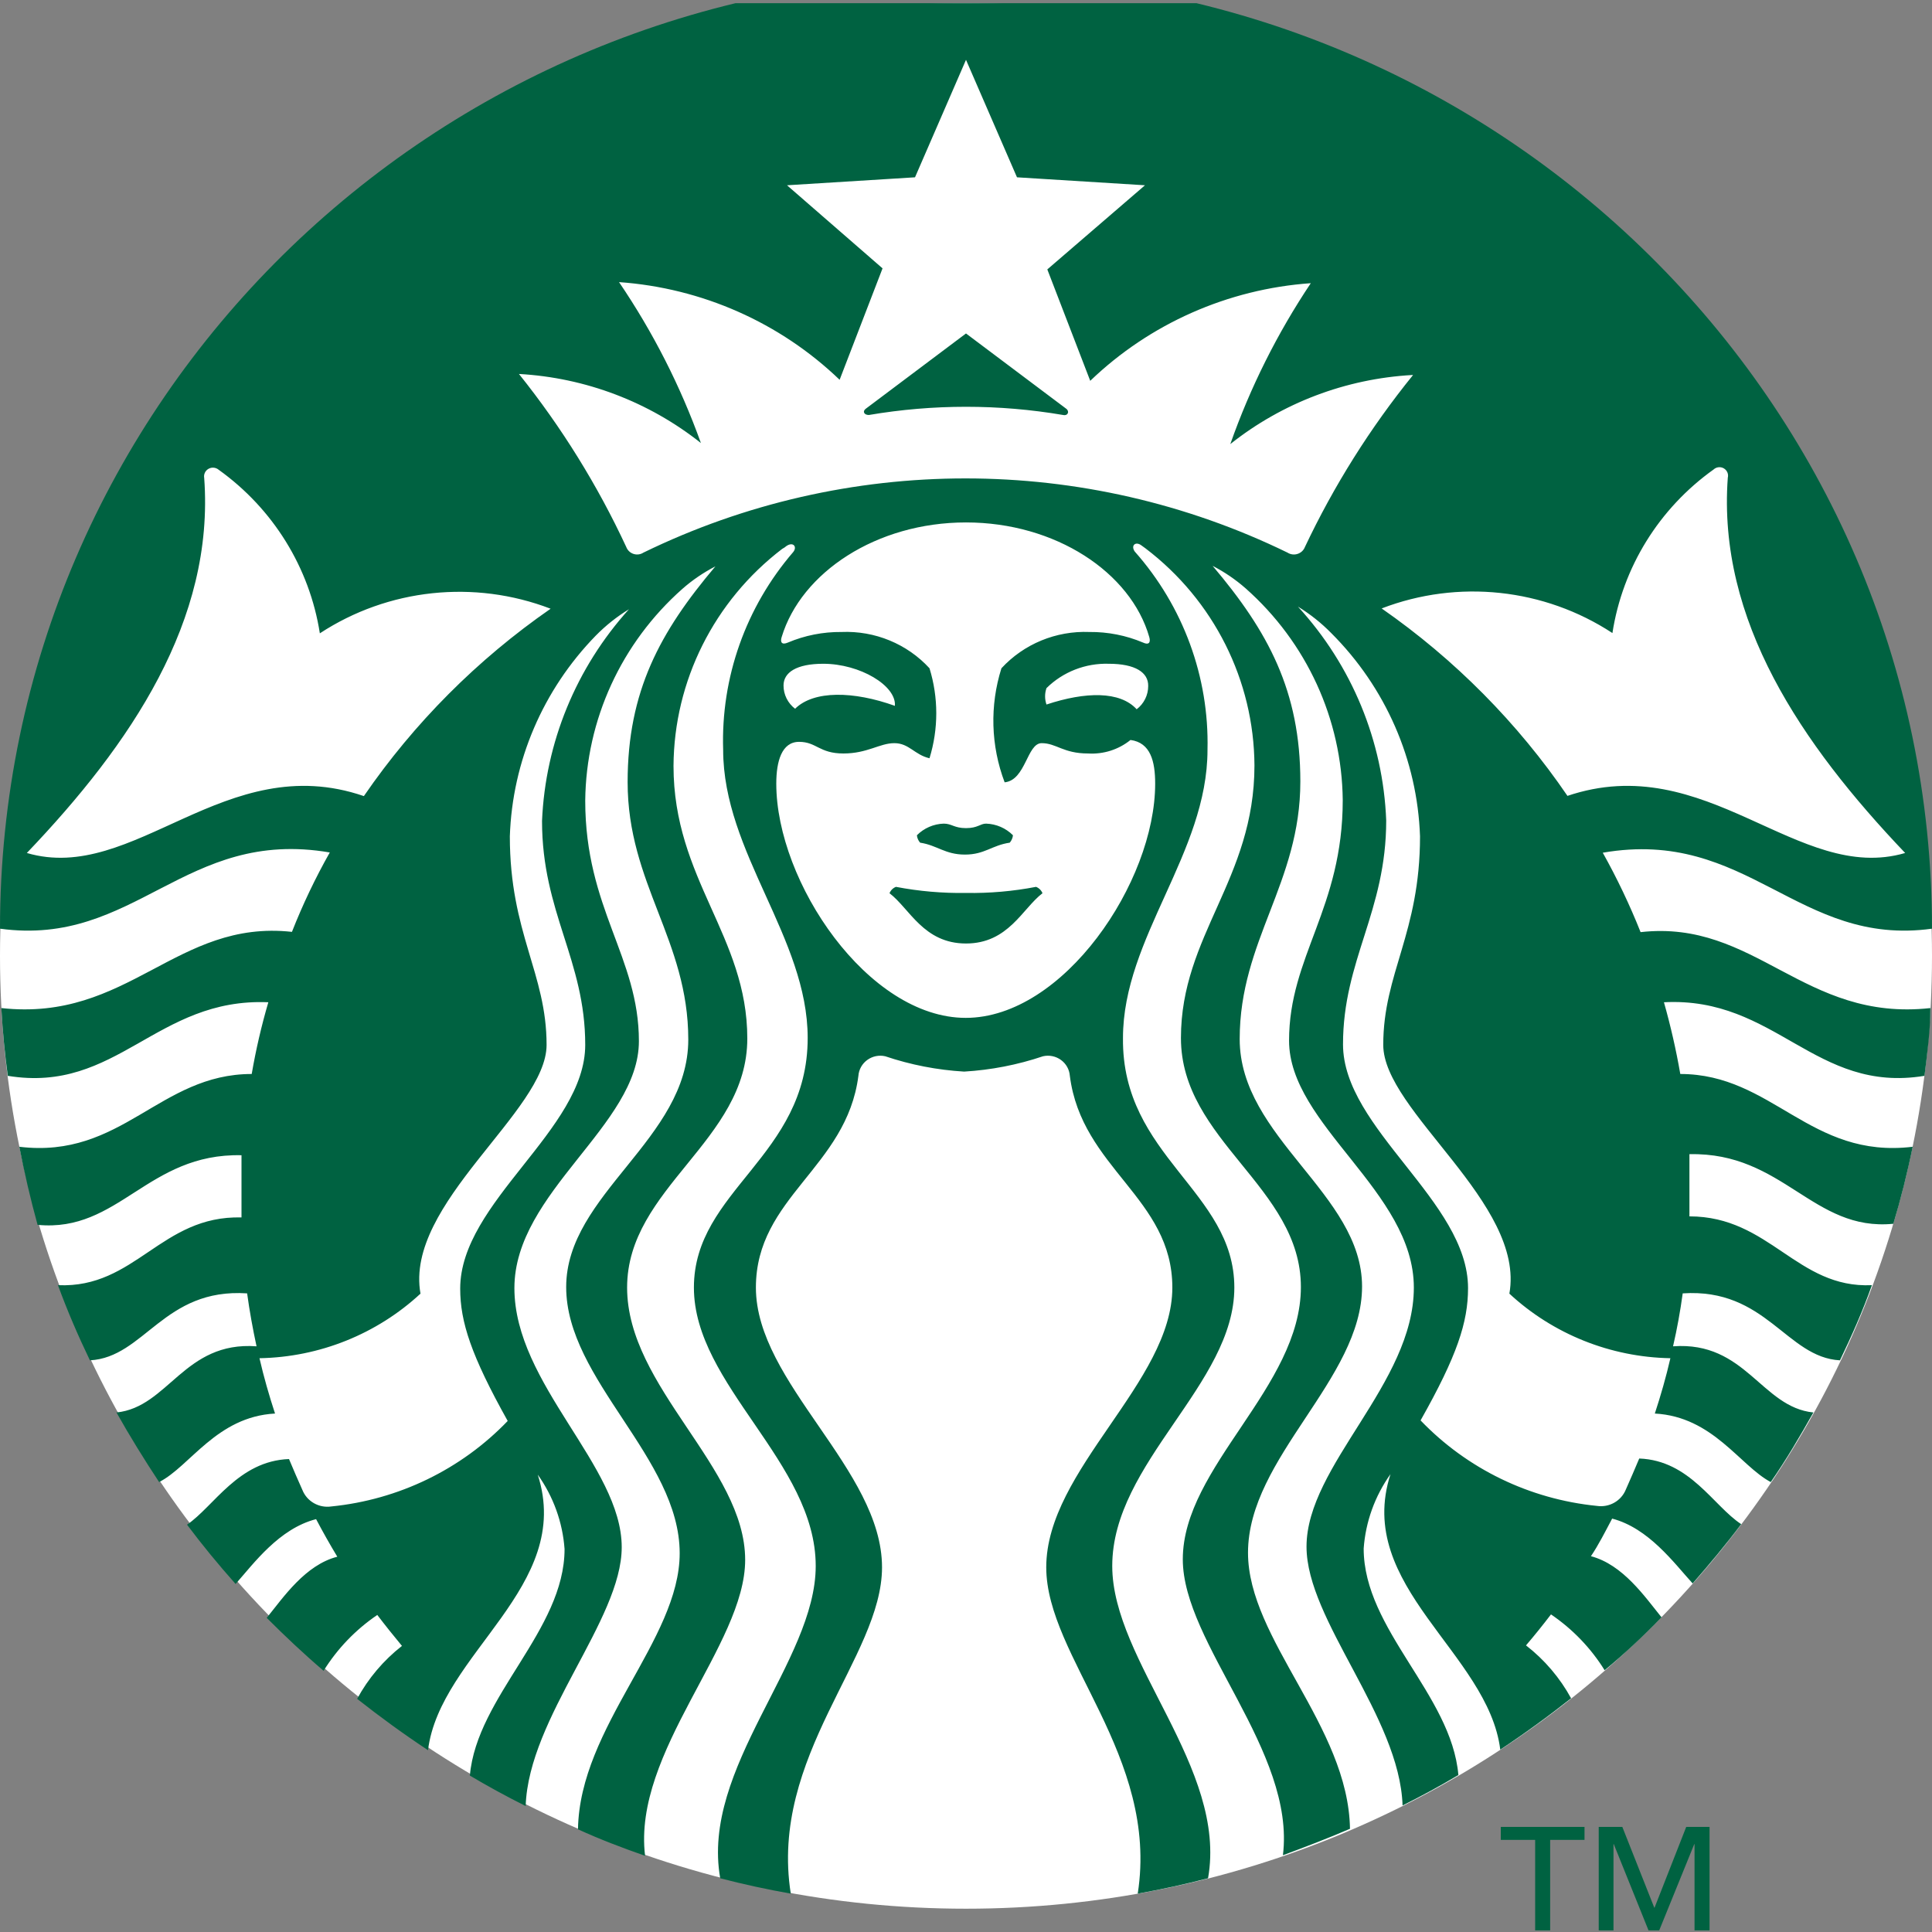 <?xml version="1.0" encoding="UTF-8"?>
<svg xmlns="http://www.w3.org/2000/svg" xmlns:xlink="http://www.w3.org/1999/xlink" width="275px" height="275px" viewBox="0 0 275 275" version="1.1">
<rect x="0" y="0" width="275" height="275" fill="#808080" stroke="none"/>
<defs>
<clipPath id="clip1">
  <path d="M 0 0.453 L 275 0.453 L 275 270 L 0 270 Z M 0 0.453 "/>
</clipPath>
<clipPath id="clip2">
  <path d="M 213 260 L 226 260 L 226 274.773 L 213 274.773 Z M 213 260 "/>
</clipPath>
<clipPath id="clip3">
  <path d="M 227 260 L 244 260 L 244 274.773 L 227 274.773 Z M 227 260 "/>
</clipPath>
</defs>
<g id="surface1">
<path style=" stroke:none;fill-rule:nonzero;fill:rgb(100%,100%,100%);fill-opacity:1;" d="M 275 136.07 C 275 210.969 213.438 271.684 137.5 271.684 C 61.562 271.684 0 210.969 0 136.07 C 0 61.168 61.562 0.453 137.5 0.453 C 213.438 0.453 275 61.168 275 136.07 "/>
<g clip-path="url(#clip1)" clip-rule="nonzero">
<path style=" stroke:none;fill-rule:nonzero;fill:rgb(0%,38.431%,25.49%);fill-opacity:1;" d="M 151.328 59.07 C 142.176 57.512 132.824 57.512 123.672 59.07 C 122.984 59.07 122.719 58.543 123.254 58.164 L 137.5 47.465 L 151.746 58.164 C 152.281 58.543 152.016 59.219 151.328 59.07 M 127.531 126.234 C 127.109 126.398 126.777 126.727 126.613 127.141 C 129.48 129.324 131.465 134.297 137.5 134.297 C 143.535 134.297 145.52 129.324 148.387 127.141 C 148.223 126.727 147.891 126.398 147.469 126.234 C 144.184 126.867 140.844 127.156 137.5 127.102 C 134.156 127.152 130.816 126.863 127.531 126.234 Z M 137.5 117.875 C 135.82 117.875 135.477 117.234 134.328 117.234 C 132.887 117.281 131.52 117.875 130.512 118.891 C 130.547 119.281 130.707 119.648 130.969 119.945 C 133.414 120.32 134.52 121.641 137.348 121.641 C 140.172 121.641 141.168 120.32 143.727 119.945 C 143.984 119.648 144.145 119.281 144.184 118.891 C 143.176 117.875 141.805 117.281 140.363 117.234 C 139.523 117.234 139.18 117.875 137.5 117.875 Z M 274.77 143.488 C 274.77 146.73 274.312 149.969 273.93 153.133 C 258.348 155.695 252.77 141.832 236.844 142.66 C 237.797 146.023 238.574 149.43 239.172 152.871 C 252.312 152.871 257.621 165 272.25 163.23 C 271.484 166.996 270.531 170.766 269.5 174.191 C 258.043 175.32 253.84 163.984 240.473 164.285 C 240.473 166.168 240.473 168.051 240.473 169.973 C 240.473 171.027 240.473 172.082 240.473 173.137 C 251.93 173.137 255.75 183.422 266.445 182.93 C 265.109 186.699 263.578 190.125 261.898 193.629 C 254.262 193.215 251.395 183.309 239.516 184.098 C 239.172 186.625 238.715 189.148 238.141 191.633 C 248.492 190.879 250.707 200.297 258.117 201.051 C 256.207 204.441 254.297 207.719 252.047 210.957 C 247.652 208.625 243.832 201.652 235.547 201.203 C 236.387 198.641 237.148 196.004 237.762 193.328 C 229.23 193.176 221.062 189.898 214.844 184.137 C 217.137 171.254 196.891 158.18 196.891 148.727 C 196.891 138.516 202.125 132.828 202.125 119.043 C 201.746 108.172 197.23 97.844 189.484 90.109 C 188.066 88.668 186.477 87.402 184.746 86.344 C 192.426 94.723 196.875 105.496 197.312 116.781 C 197.312 129.777 191.164 136.633 191.164 148.652 C 191.164 160.668 208.961 170.988 208.961 183.348 C 208.961 188.207 207.395 192.988 202.203 202.18 C 208.816 209.074 217.723 213.395 227.297 214.348 C 229.055 214.613 230.766 213.645 231.422 212.016 C 232.07 210.543 232.719 209.074 233.328 207.605 C 240.547 207.871 243.871 214.348 247.844 216.949 C 245.668 219.848 243.336 222.637 240.93 225.387 C 238.258 222.449 234.668 217.516 229.473 216.156 C 228.516 217.965 227.523 219.926 226.453 221.508 C 231 222.711 234.094 227.234 236.5 230.207 C 233.941 232.848 231.23 235.406 228.402 237.742 C 226.449 234.594 223.848 231.887 220.766 229.793 C 219.617 231.301 218.434 232.77 217.211 234.203 C 219.852 236.254 222.035 238.82 223.629 241.734 C 220.383 244.297 217.02 246.746 213.547 249.043 C 211.828 235.258 192.766 225.801 197.922 209.828 C 195.699 212.949 194.379 216.609 194.105 220.414 C 194.105 231.98 206.594 241.172 207.586 252.66 C 204.988 254.207 202.355 255.637 199.641 256.992 C 199.223 244.336 185.969 230.625 185.969 220.152 C 185.969 208.586 201.246 196.945 201.246 183.27 C 201.246 169.598 183.484 160.141 183.484 148.125 C 183.484 136.105 191.125 129.289 191.125 113.879 C 191.004 102.367 185.988 91.434 177.297 83.742 C 175.871 82.492 174.293 81.414 172.602 80.543 C 180.508 89.883 185.09 98.359 185.09 111.242 C 185.09 125.707 176.457 133.848 176.457 147.898 C 176.457 161.949 193.875 169.934 193.875 183.121 C 193.875 196.305 177.641 207.457 177.641 221.016 C 177.641 233.336 191.926 245.691 192.156 260.309 C 189.023 261.664 185.855 262.871 182.609 264.074 C 184.441 249.27 168.359 233.938 168.359 221.957 C 168.359 208.773 185.168 197.434 185.168 183.195 C 185.168 168.957 168.094 162.363 168.094 147.746 C 168.094 133.129 178.559 125.145 178.559 108.945 C 178.488 96.844 172.77 85.445 163.051 78.055 L 162.48 77.641 C 161.641 77 160.914 77.641 161.523 78.508 C 168.426 86.305 172.121 96.371 171.875 106.723 C 171.875 121.453 159.844 133.469 159.844 147.746 C 159.652 164.625 175.695 169.52 175.695 183.27 C 175.695 197.02 158.316 208.172 158.316 222.902 C 158.316 236.5 174.738 251.645 171.953 267.352 C 168.629 268.219 165.305 268.934 161.945 269.539 C 165 249.949 148.922 235.859 148.922 223.09 C 148.922 209.188 166.871 196.719 166.871 183.27 C 166.871 170.5 153.961 166.32 152.281 153.133 C 152.215 152.234 151.754 151.41 151.02 150.875 C 150.285 150.34 149.352 150.145 148.461 150.348 C 144.836 151.57 141.059 152.305 137.234 152.531 C 133.406 152.305 129.629 151.57 126.004 150.348 C 125.113 150.145 124.18 150.34 123.445 150.875 C 122.711 151.41 122.25 152.234 122.184 153.133 C 120.504 166.207 107.594 170.387 107.594 183.27 C 107.594 196.832 125.547 209.188 125.547 223.09 C 125.547 235.859 109.465 249.949 112.559 269.539 C 109.16 268.934 105.836 268.219 102.516 267.352 C 99.727 251.645 116.109 236.5 116.109 222.902 C 116.109 208.172 98.77 197.133 98.77 183.27 C 98.77 169.406 114.965 164.625 114.965 147.746 C 114.965 133.469 102.934 121.375 102.934 106.723 C 102.602 96.449 106.156 86.418 112.902 78.582 C 113.516 77.828 112.902 77.074 111.949 77.715 C 111.762 77.875 111.555 78.016 111.336 78.129 C 101.645 85.535 95.941 96.926 95.867 109.02 C 95.867 125.145 106.371 133.242 106.371 147.82 C 106.371 162.402 89.262 169.07 89.262 183.27 C 89.262 197.473 106.066 208.848 106.066 222.035 C 106.066 234.125 90.023 249.348 91.82 264.152 C 88.574 263.02 85.402 261.816 82.27 260.383 C 82.5 245.766 96.746 233.41 96.746 221.094 C 96.746 207.531 80.59 196.418 80.59 183.195 C 80.59 169.973 97.969 162.137 97.969 147.973 C 97.969 133.809 89.336 125.785 89.336 111.32 C 89.336 98.434 93.922 89.957 101.828 80.617 C 100.133 81.492 98.555 82.566 97.129 83.82 C 88.441 91.508 83.422 102.441 83.301 113.957 C 83.301 129.324 90.941 136.219 90.941 148.199 C 90.941 160.18 73.219 169.672 73.219 183.348 C 73.219 197.02 88.496 208.66 88.496 220.227 C 88.496 230.586 75.242 244.41 74.824 257.07 C 72.109 255.711 69.477 254.281 66.879 252.734 C 67.871 241.434 80.359 232.055 80.359 220.488 C 80.086 216.684 78.766 213.027 76.543 209.902 C 81.699 225.875 62.641 235.332 60.922 249.121 C 57.445 246.82 54.082 244.375 50.836 241.812 C 52.418 238.895 54.59 236.332 57.215 234.277 C 56.031 232.848 54.848 231.375 53.703 229.871 C 50.621 231.965 48.016 234.672 46.062 237.82 C 43.234 235.406 40.523 232.848 37.965 230.285 C 40.371 227.309 43.465 222.75 48.012 221.582 C 46.941 219.812 45.949 218.043 44.992 216.234 C 39.723 217.59 36.133 222.523 33.535 225.461 C 31.09 222.711 28.797 219.926 26.621 217.023 C 30.441 214.426 33.918 207.945 41.137 207.68 C 41.746 209.152 42.395 210.621 43.047 212.09 C 43.699 213.719 45.41 214.688 47.172 214.426 C 56.742 213.469 65.648 209.152 72.266 202.258 C 67.07 192.953 65.504 188.168 65.504 183.422 C 65.504 171.066 83.301 160.82 83.301 148.727 C 83.301 136.633 77.152 129.891 77.152 116.855 C 77.625 105.703 81.996 95.055 89.527 86.719 C 87.797 87.777 86.207 89.043 84.793 90.484 C 77.285 98.191 72.93 108.359 72.57 119.043 C 72.57 132.828 77.801 138.516 77.801 148.727 C 77.801 158.18 57.559 171.328 59.852 184.137 C 53.633 189.898 45.465 193.176 36.934 193.328 C 37.547 196.004 38.309 198.641 39.148 201.203 C 30.824 201.652 27.043 208.734 22.648 210.957 C 20.512 207.719 18.484 204.441 16.578 201.051 C 23.984 200.297 26.203 190.879 36.516 191.633 C 35.98 189.148 35.52 186.625 35.176 184.098 C 23.297 183.309 20.586 193.215 12.797 193.629 C 11.113 190.125 9.586 186.586 8.25 182.93 C 19.289 183.422 22.918 172.984 34.375 173.289 C 34.375 172.234 34.375 171.18 34.375 170.125 C 34.375 168.203 34.375 166.355 34.375 164.434 C 21.008 164.133 16.922 175.473 5.348 174.344 C 4.328 170.625 3.465 166.922 2.75 163.23 C 17.379 165 22.688 152.871 35.828 152.871 C 36.422 149.426 37.211 146.016 38.195 142.66 C 22.23 141.984 16.691 155.695 1.109 153.133 C 0.688 149.969 0.383 146.918 0.191 143.488 C 18.297 145.484 25.094 130.832 41.555 132.641 C 43.086 128.754 44.883 124.98 46.941 121.34 C 26.277 117.797 19.289 134.824 0 132.188 C 0 57.289 61.562 -3.43 137.5 -3.43 C 213.438 -3.43 275 57.289 275 132.188 C 255.902 134.824 248.797 117.797 228.137 121.375 C 230.176 125.023 231.977 128.801 233.52 132.68 C 249.906 130.832 256.703 145.484 274.77 143.488 Z M 78.375 86.645 C 67.5 82.473 55.246 83.777 45.527 90.148 C 44.066 80.805 38.883 72.422 31.129 66.867 C 30.723 66.523 30.141 66.469 29.68 66.73 C 29.215 66.992 28.969 67.516 29.066 68.035 C 30.555 88.301 18.641 105.895 3.82 121.414 C 19.098 125.898 32.047 106.535 51.793 113.316 C 58.941 102.91 67.949 93.875 78.375 86.645 Z M 137.5 74.363 C 124.742 74.363 114.047 81.484 111.262 90.676 C 111.031 91.391 111.262 91.844 112.141 91.465 C 114.551 90.445 117.152 89.93 119.777 89.957 C 124.523 89.754 129.117 91.648 132.305 95.121 C 133.59 99.297 133.59 103.754 132.305 107.93 C 130.168 107.438 129.402 105.781 127.301 105.781 C 125.203 105.781 123.484 107.25 120.047 107.25 C 116.609 107.25 116.227 105.594 113.742 105.594 C 111.262 105.594 110.496 108.379 110.496 111.543 C 110.496 125.559 123.559 144.883 137.461 144.883 C 151.363 144.883 164.426 125.559 164.426 111.543 C 164.426 108.379 163.777 105.707 160.914 105.328 C 159.219 106.699 157.062 107.383 154.879 107.25 C 151.328 107.25 150.371 105.781 148.27 105.781 C 146.172 105.781 146.016 111.055 143 111.355 C 141.027 106.145 140.867 100.434 142.543 95.121 C 145.738 91.656 150.324 89.766 155.07 89.957 C 157.695 89.93 160.297 90.445 162.707 91.465 C 163.512 91.844 163.816 91.465 163.586 90.676 C 160.953 81.484 150.258 74.363 137.5 74.363 Z M 157.82 94.48 C 154.508 94.379 151.301 95.633 148.957 97.945 C 148.691 98.703 148.691 99.523 148.957 100.281 C 154.535 98.434 159.422 98.359 161.793 100.957 C 162.832 100.164 163.438 98.941 163.434 97.645 C 163.473 95.723 161.602 94.48 157.82 94.48 Z M 113.172 100.883 C 115.844 98.246 121.496 98.359 127.379 100.469 C 127.609 97.605 122.414 94.48 117.18 94.48 C 113.359 94.48 111.527 95.723 111.527 97.57 C 111.523 98.863 112.133 100.09 113.172 100.883 Z M 201.016 53.379 C 191.555 53.91 182.5 57.348 175.121 63.211 C 177.961 55.137 181.809 47.441 186.578 40.309 C 174.777 41.141 163.656 46.066 155.184 54.207 L 149.074 38.348 L 162.977 26.371 L 144.758 25.238 L 137.5 8.516 L 130.242 25.238 L 112.023 26.371 L 125.621 38.199 L 119.512 54.059 C 111.035 45.914 99.914 40.992 88.113 40.156 C 92.953 47.281 96.867 54.977 99.766 63.062 C 92.383 57.199 83.328 53.758 73.867 53.23 C 79.938 60.812 85.066 69.082 89.145 77.867 C 89.32 78.328 89.699 78.691 90.176 78.844 C 90.652 79 91.172 78.93 91.59 78.656 C 120.48 64.578 154.367 64.578 183.258 78.656 C 183.68 78.93 184.207 79 184.688 78.844 C 185.172 78.691 185.559 78.332 185.738 77.867 C 189.867 69.129 195.035 60.91 201.133 53.379 Z M 223.016 113.316 C 242.918 106.535 255.902 125.898 271.18 121.414 C 256.398 105.895 244.445 88.301 245.934 67.996 C 246.066 67.477 245.832 66.938 245.363 66.664 C 244.898 66.395 244.305 66.461 243.91 66.828 C 236.141 72.375 230.953 80.762 229.512 90.109 C 219.793 83.734 207.539 82.426 196.664 86.605 C 207.062 93.844 216.031 102.898 223.133 113.316 Z M 223.016 113.316 "/>
</g>
<g clip-path="url(#clip2)" clip-rule="nonzero">
<path style=" stroke:none;fill-rule:nonzero;fill:rgb(0%,38.431%,25.49%);fill-opacity:1;" d="M 220.648 275 L 218.512 275 L 218.512 261.891 L 213.621 261.891 L 213.621 260.043 L 225.539 260.043 L 225.539 261.891 L 220.648 261.891 L 220.648 275 "/>
</g>
<g clip-path="url(#clip3)" clip-rule="nonzero">
<path style=" stroke:none;fill-rule:nonzero;fill:rgb(0%,38.431%,25.49%);fill-opacity:1;" d="M 235.469 271.535 L 235.508 271.535 L 240.016 260.043 L 243.336 260.043 L 243.336 275 L 241.199 275 L 241.199 262.492 L 241.16 262.492 L 236.078 275 L 234.742 275 L 229.703 262.492 L 229.664 262.492 L 229.664 275 L 227.562 275 L 227.562 260.043 L 230.922 260.043 L 235.469 271.535 "/>
</g>
</g>
</svg>
